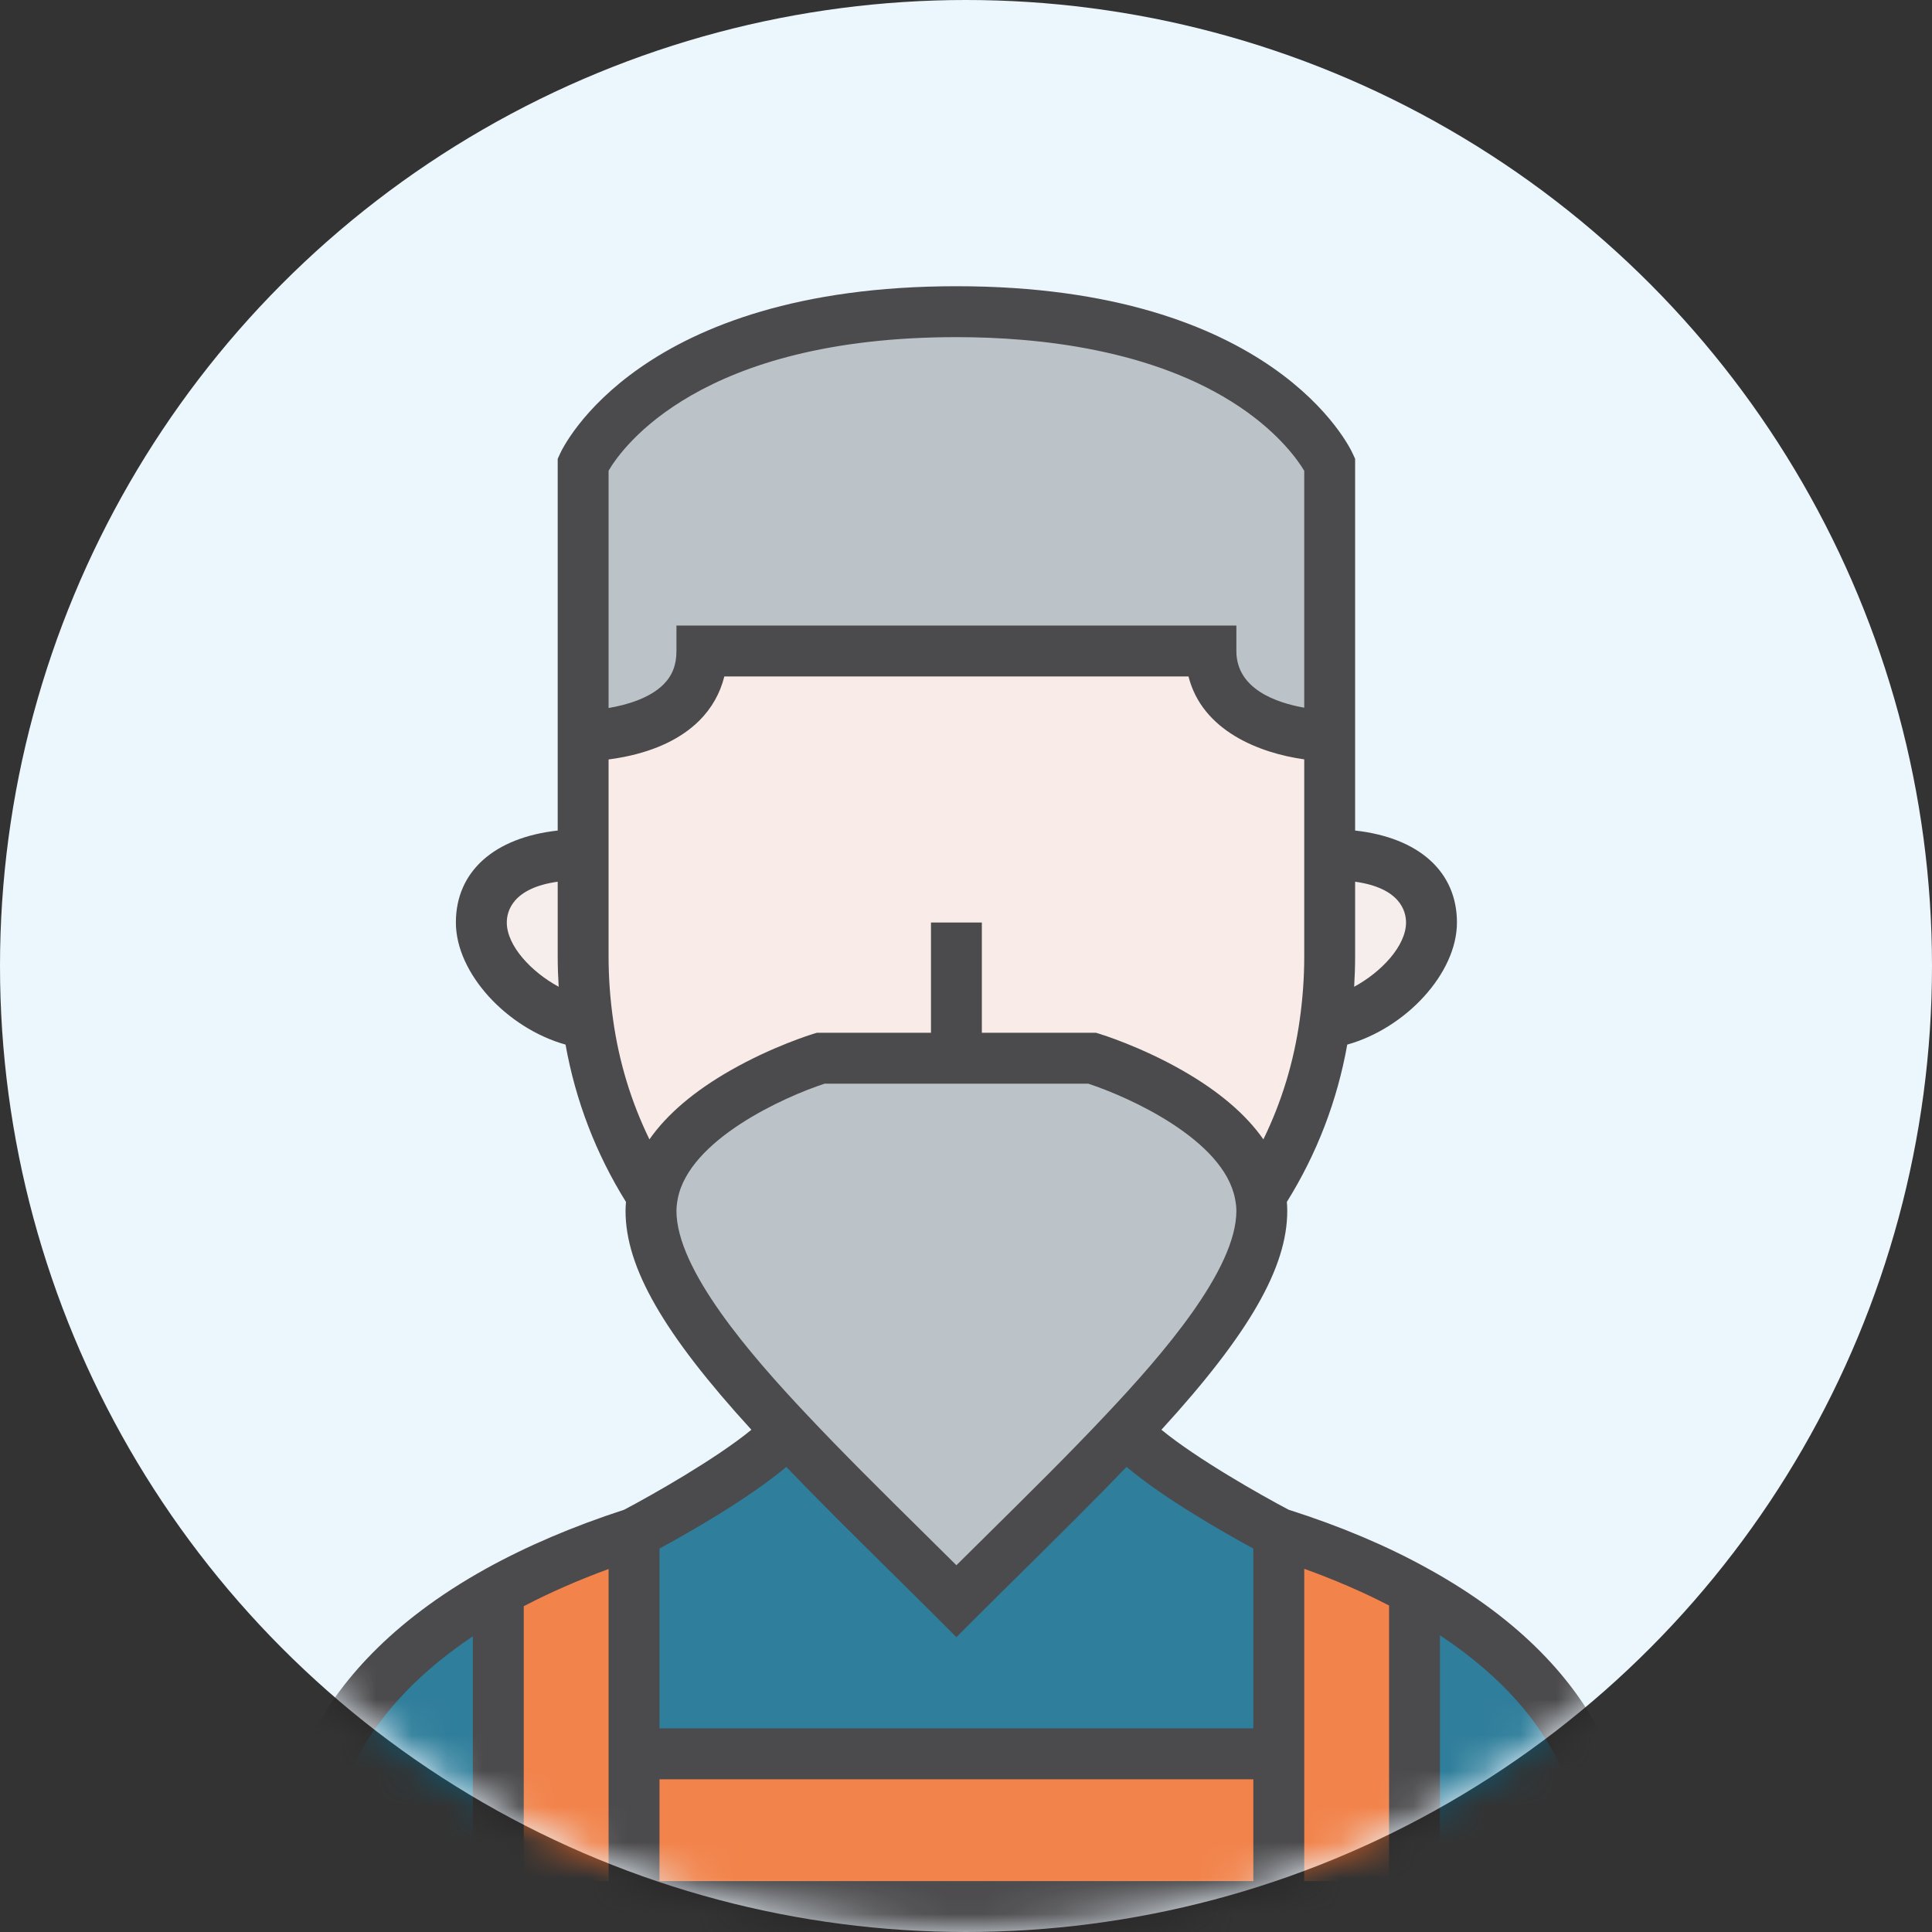 <?xml version="1.0" encoding="UTF-8"?>
<svg width="54px" height="54px" viewBox="0 0 54 54" version="1.1" xmlns="http://www.w3.org/2000/svg" xmlns:xlink="http://www.w3.org/1999/xlink">
    <rect x="0" y="0" width="54" height="54" fill="#333333" stroke="none"/>
    <title>icon-business</title>
    <defs>
        <circle id="path-1" cx="27" cy="27" r="27"></circle>
    </defs>
    <g id="页面-1" stroke="none" stroke-width="1" fill="none" fill-rule="evenodd">
        <g id="切图" transform="translate(-367, -809)">
            <g id="icon-business" transform="translate(367, 809)">
                <mask id="mask-2" fill="white">
                    <use xlink:href="#path-1"></use>
                </mask>
                <use id="蒙版" fill="#ECF6FD" xlink:href="#path-1"></use>
                <g id="user-5" opacity="0.8" mask="url(#mask-2)">
                    <g transform="translate(8, 8)">
                        <path d="M36.753,42.918 L36.753,45.289 L31.536,45.289 L31.536,36.449 C36.734,39.294 36.753,42.918 36.753,42.918 L36.753,42.918 Z" id="Shape" fill="#006082"></path>
                        <path d="M31.536,36.449 L31.536,45.289 L27.742,45.289 L27.742,41.021 L27.742,34.856 C29.241,35.33 30.493,35.871 31.536,36.449 L31.536,36.449 Z" id="Shape" fill="#F4661E"></path>
                        <path d="M29.165,15.887 C30.739,15.887 32.01,16.475 32.01,17.784 C32.01,18.998 30.512,20.411 29.032,20.6 C29.118,20.003 29.165,19.377 29.165,18.732 L29.165,15.887 L29.165,15.887 Z" id="Shape" fill="#F8ECE7"></path>
                        <path d="M29.032,20.6 C28.786,22.374 28.179,23.958 27.268,25.371 L27.221,25.381 C26.746,22.867 22.526,21.577 22.526,21.577 L18.732,21.577 L14.938,21.577 C14.938,21.577 10.718,22.867 10.243,25.381 L10.196,25.371 C9.285,23.958 8.678,22.374 8.432,20.6 C8.346,20.003 8.299,19.377 8.299,18.732 L8.299,15.887 L8.299,12.567 C8.299,12.567 11.619,12.595 11.619,10.196 L25.845,10.196 C25.845,12.539 29.165,12.567 29.165,12.567 L29.165,15.887 L29.165,18.732 C29.165,19.377 29.118,20.003 29.032,20.6 L29.032,20.6 Z" id="Shape" fill="#FBE9E2"></path>
                        <path d="M29.165,4.979 L29.165,12.567 C29.165,12.567 25.845,12.539 25.845,10.196 L11.619,10.196 C11.619,12.595 8.299,12.567 8.299,12.567 L8.299,4.979 C8.299,4.979 10.224,0.711 18.732,0.711 C27.24,0.711 29.165,4.979 29.165,4.979 L29.165,4.979 Z" id="Shape" fill="#AFB6BB"></path>
                        <rect id="Rectangle-path" fill="#F4661E" x="9.722" y="41.021" width="18.021" height="4.268"></rect>
                        <path d="M27.742,34.856 L27.742,41.021 L9.722,41.021 L9.722,34.856 C9.722,34.856 12.956,33.167 13.99,32.01 L14.009,32.001 C15.45,33.537 17.129,35.15 18.732,36.753 C20.335,35.15 22.014,33.537 23.455,32.001 L23.474,32.01 C24.508,33.167 27.742,34.856 27.742,34.856 L27.742,34.856 Z" id="Shape" fill="#006082"></path>
                        <path d="M27.221,25.381 C27.249,25.532 27.268,25.684 27.268,25.845 C27.268,27.534 25.637,29.687 23.455,32.001 C22.014,33.537 20.335,35.15 18.732,36.753 C17.129,35.15 15.45,33.537 14.009,32.001 C11.827,29.687 10.196,27.534 10.196,25.845 C10.196,25.684 10.215,25.532 10.243,25.381 C10.718,22.867 14.938,21.577 14.938,21.577 L18.732,21.577 L22.526,21.577 C22.526,21.577 26.746,22.867 27.221,25.381 L27.221,25.381 Z" id="Shape" fill="#AFB6BB"></path>
                        <path d="M9.722,41.021 L9.722,45.289 L5.928,45.289 L5.928,36.468 C6.971,35.889 8.223,35.339 9.722,34.856 L9.722,41.021 L9.722,41.021 Z" id="Shape" fill="#F4661E"></path>
                        <path d="M8.299,18.732 C8.299,19.377 8.346,20.003 8.432,20.6 C6.952,20.411 5.454,18.998 5.454,17.784 C5.454,16.475 6.725,15.887 8.299,15.887 L8.299,18.732 L8.299,18.732 Z" id="Shape" fill="#F8ECE7"></path>
                        <path d="M5.928,36.468 L5.928,45.289 L0.711,45.289 L0.711,42.918 C0.711,42.918 0.768,39.332 5.928,36.468 L5.928,36.468 Z" id="Shape" fill="#006082"></path>
                        <path d="M31.881,35.827 C30.76,35.206 29.461,34.657 28.017,34.197 C27.248,33.792 25.458,32.78 24.462,31.962 C26.921,29.272 27.979,27.422 27.979,25.845 C27.979,25.762 27.975,25.679 27.968,25.594 C28.809,24.244 29.376,22.767 29.656,21.197 C31.295,20.738 32.722,19.204 32.722,17.784 C32.722,16.357 31.649,15.41 29.876,15.214 L29.876,4.826 L29.813,4.687 C29.727,4.495 27.597,0 18.732,0 C9.867,0 7.737,4.495 7.651,4.687 L7.588,4.826 L7.588,15.214 C5.815,15.41 4.742,16.357 4.742,17.784 C4.742,19.204 6.169,20.738 7.807,21.197 C8.089,22.769 8.656,24.245 9.496,25.594 C9.489,25.679 9.484,25.762 9.484,25.845 C9.484,27.422 10.543,29.272 13.002,31.962 C12.006,32.78 10.213,33.793 9.445,34.198 C8.017,34.662 6.718,35.217 5.582,35.846 C0.126,38.875 0.003,42.743 0,42.906 L0,46 L37.464,46 L37.464,42.914 C37.463,42.749 37.379,38.837 31.881,35.827 L31.881,35.827 Z M6.639,36.894 C7.364,36.515 8.158,36.167 9.01,35.854 L9.01,44.577 L6.639,44.577 L6.639,36.894 L6.639,36.894 Z M16.815,35.853 C17.288,36.32 17.762,36.788 18.229,37.256 L18.732,37.759 L19.235,37.256 C19.702,36.788 20.176,36.32 20.649,35.853 C21.603,34.91 22.584,33.94 23.487,33 C24.553,33.897 26.253,34.86 27.031,35.282 L27.031,40.309 L10.433,40.309 L10.433,35.282 C11.211,34.86 12.911,33.897 13.977,33 C14.88,33.94 15.861,34.91 16.815,35.853 L16.815,35.853 Z M10.433,41.732 L27.031,41.732 L27.031,44.577 L10.433,44.577 L10.433,41.732 L10.433,41.732 Z M28.454,35.848 C29.312,36.158 30.106,36.501 30.825,36.875 L30.825,44.577 L28.454,44.577 L28.454,35.848 L28.454,35.848 Z M31.299,17.784 C31.299,18.437 30.61,19.169 29.849,19.58 C29.866,19.297 29.876,19.014 29.876,18.732 L29.876,16.644 C31.144,16.821 31.299,17.477 31.299,17.784 L31.299,17.784 Z M18.732,1.423 C21.016,1.423 24.243,1.76 26.64,3.366 C27.763,4.119 28.286,4.878 28.454,5.159 L28.454,11.78 C27.68,11.644 26.557,11.262 26.557,10.196 L26.557,9.485 L10.907,9.485 L10.907,10.196 C10.907,10.587 10.791,10.884 10.543,11.132 C10.16,11.513 9.528,11.702 9.01,11.789 L9.01,5.156 C9.387,4.512 11.569,1.423 18.732,1.423 L18.732,1.423 Z M6.165,17.784 C6.165,17.477 6.32,16.821 7.588,16.644 L7.588,18.732 C7.588,19.014 7.598,19.297 7.615,19.58 C6.854,19.169 6.165,18.437 6.165,17.784 L6.165,17.784 Z M9.01,18.732 L9.01,13.227 C9.147,13.209 9.296,13.186 9.454,13.154 C10.344,12.975 11.047,12.635 11.542,12.145 C11.89,11.799 12.128,11.379 12.245,10.907 L25.219,10.907 C25.602,12.429 27.208,13.051 28.454,13.224 L28.454,18.732 C28.454,19.322 28.411,19.916 28.328,20.502 C28.164,21.68 27.823,22.799 27.312,23.846 C26.823,23.146 26.067,22.501 25.048,21.919 C23.878,21.25 22.78,20.911 22.734,20.897 L22.632,20.866 L19.443,20.866 L19.443,17.784 L18.021,17.784 L18.021,20.866 L14.832,20.866 L14.73,20.897 C14.684,20.911 13.586,21.25 12.416,21.919 C11.397,22.501 10.641,23.146 10.152,23.846 C9.641,22.799 9.3,21.679 9.136,20.5 C9.053,19.916 9.01,19.322 9.01,18.732 L9.01,18.732 Z M10.942,25.513 C11.255,23.854 13.923,22.656 15.048,22.289 L22.416,22.289 C23.542,22.656 26.209,23.854 26.521,25.512 C26.546,25.64 26.557,25.746 26.557,25.845 C26.557,27.484 24.491,29.865 22.936,31.514 C21.925,32.592 20.768,33.735 19.649,34.841 C19.343,35.143 19.037,35.446 18.732,35.749 C18.427,35.446 18.121,35.143 17.815,34.841 C16.696,33.735 15.539,32.592 14.527,31.514 L14.526,31.513 C12.973,29.865 10.907,27.484 10.907,25.845 C10.907,25.746 10.918,25.64 10.942,25.513 L10.942,25.513 Z M1.423,42.926 C1.426,42.821 1.566,40.178 5.216,37.734 L5.216,44.577 L1.423,44.577 L1.423,42.926 L1.423,42.926 Z M36.041,44.577 L32.247,44.577 L32.247,37.706 C35.906,40.125 36.037,42.768 36.041,42.924 L36.041,44.577 L36.041,44.577 Z" id="Shape" fill="#231F20"></path>
                    </g>
                </g>
            </g>
        </g>
    </g>
</svg>